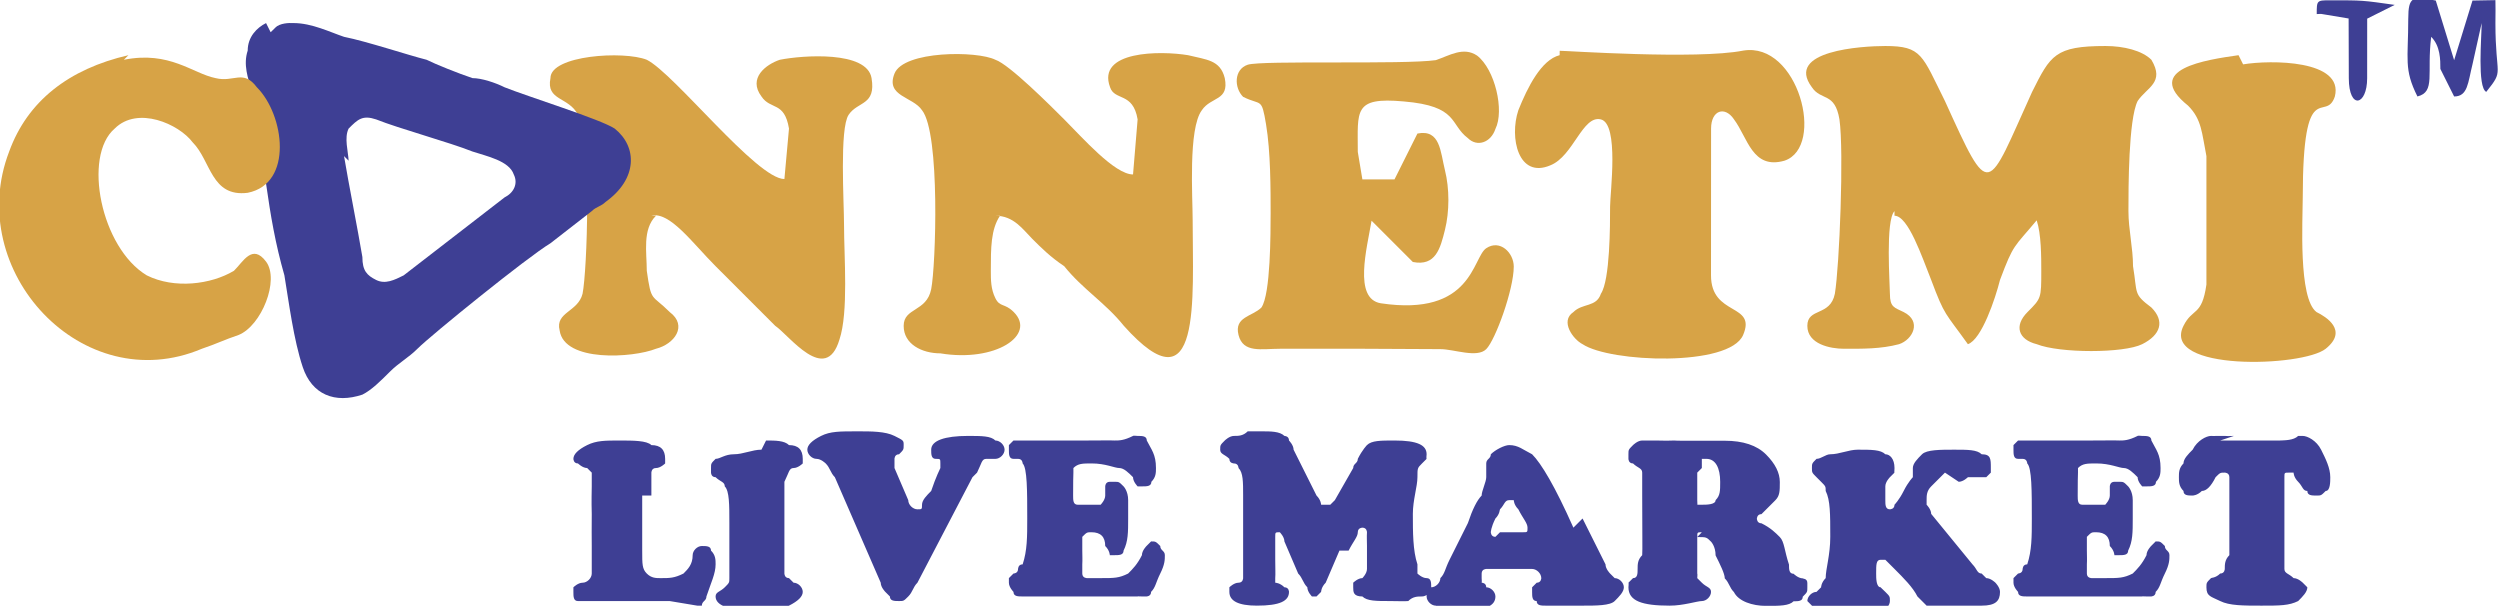 <?xml version="1.0" encoding="UTF-8"?>
<!DOCTYPE svg PUBLIC "-//W3C//DTD SVG 1.1//EN" "http://www.w3.org/Graphics/SVG/1.1/DTD/svg11.dtd">
<!-- Creator: CorelDRAW -->
<svg xmlns="http://www.w3.org/2000/svg" xml:space="preserve" width="0.553in" height="0.134in" style="shape-rendering:geometricPrecision; text-rendering:geometricPrecision; image-rendering:optimizeQuality; fill-rule:evenodd; clip-rule:evenodd"
viewBox="0 0 0.545 0.132"
 xmlns:xlink="http://www.w3.org/1999/xlink">
 <defs>
  <style type="text/css">
   <![CDATA[
    .fil1 {fill:#3E3F94}
    .fil0 {fill:#D7A346}
    .fil2 {fill:#3E3F94;fill-rule:nonzero}
   ]]>
  </style>
 </defs>
 <g id="Layer_x0020_1">
  <path class="fil0" d="M0.413 0.047c0.003,0 0.006,0.009 0.008,0.014 0.003,0.008 0.003,0.007 0.008,0.014 0.003,-0.001 0.006,-0.01 0.007,-0.014 0.003,-0.008 0.003,-0.007 0.008,-0.013 0.001,0.003 0.001,0.008 0.001,0.011 -0,0.006 -0,0.006 -0.003,0.009 -0.003,0.003 -0.002,0.006 0.002,0.007 0.005,0.002 0.019,0.002 0.023,-0 0.004,-0.002 0.005,-0.005 0.002,-0.008 -0.004,-0.003 -0.003,-0.003 -0.004,-0.009 -0,-0.004 -0.001,-0.008 -0.001,-0.012 -0,-0.005 -0,-0.02 0.002,-0.024 0.002,-0.003 0.006,-0.004 0.003,-0.009 -0.002,-0.002 -0.006,-0.003 -0.01,-0.003 -0.011,-0 -0.012,0.002 -0.016,0.01 -0.01,0.022 -0.009,0.024 -0.019,0.002 -0.005,-0.01 -0.005,-0.012 -0.013,-0.012 -0.005,-0 -0.022,0.001 -0.016,0.009 0.002,0.003 0.005,0.001 0.006,0.007 0.001,0.007 0,0.032 -0.001,0.038 -0.001,0.005 -0.006,0.003 -0.006,0.007 0,0.004 0.005,0.005 0.008,0.005 0.004,0 0.008,6.59232e-005 0.012,-0.001 0.003,-0.001 0.005,-0.005 0.001,-0.007 -0.002,-0.001 -0.003,-0.001 -0.003,-0.004 -0,-0.002 -0.001,-0.016 0.001,-0.018z"/>
  <path class="fil0" d="M0.142 0.047c0.004,-0.001 0.009,0.006 0.014,0.011 0.004,0.004 0.009,0.009 0.013,0.013 0.003,0.002 0.011,0.013 0.014,0.003 0.002,-0.006 0.001,-0.018 0.001,-0.025 0,-0.005 -0.001,-0.021 0.001,-0.024 0.002,-0.003 0.006,-0.002 0.005,-0.008 -0.001,-0.006 -0.015,-0.005 -0.02,-0.004 -0.003,0.001 -0.007,0.004 -0.004,0.008 0.002,0.003 0.005,0.001 0.006,0.007l-0.001 0.011c-0.006,-0 -0.024,-0.023 -0.03,-0.026 -0.005,-0.002 -0.021,-0.001 -0.021,0.004 -0.001,0.005 0.004,0.004 0.006,0.008 0.003,0.006 0.002,0.034 0.001,0.039 -0.001,0.004 -0.006,0.004 -0.005,0.008 0.001,0.007 0.016,0.006 0.021,0.004 0.004,-0.001 0.007,-0.005 0.003,-0.008 -0.004,-0.004 -0.004,-0.002 -0.005,-0.009 -0,-0.004 -0.001,-0.009 0.002,-0.012z"/>
  <path class="fil0" d="M0.217 0.047c0.004,-0 0.006,0.003 0.008,0.005 0.002,0.002 0.004,0.004 0.007,0.006 0.004,0.005 0.009,0.008 0.013,0.013 0.017,0.019 0.015,-0.006 0.015,-0.023 3.87784e-006,-0.005 -0.001,-0.02 0.002,-0.024 0.002,-0.003 0.006,-0.002 0.005,-0.007 -0.001,-0.004 -0.004,-0.004 -0.008,-0.005 -0.006,-0.001 -0.02,-0.001 -0.017,0.007 0.001,0.003 0.005,0.001 0.006,0.007l-0.001 0.012c-0.004,0 -0.011,-0.008 -0.015,-0.012 -0.003,-0.003 -0.012,-0.012 -0.015,-0.013 -0.004,-0.002 -0.02,-0.002 -0.022,0.003 -0.002,0.005 0.004,0.005 0.006,0.008 0.004,0.005 0.003,0.034 0.002,0.039 -0.001,0.005 -0.006,0.004 -0.006,0.008 -2.71448e-005,0.004 0.004,0.006 0.008,0.006 0.012,0.002 0.021,-0.004 0.016,-0.009 -0.002,-0.002 -0.003,-0.001 -0.004,-0.003 -0.001,-0.002 -0.001,-0.004 -0.001,-0.006 -0,-0.005 -0,-0.009 0.002,-0.012z"/>
  <path class="fil0" d="M0.277 0.046c-1.55113e-005,0.005 -0,0.018 -0.002,0.021 -0.002,0.002 -0.006,0.002 -0.005,0.006 0.001,0.004 0.005,0.003 0.009,0.003 0.009,-3.87784e-005 0.026,-0 0.035,8.14345e-005 0.003,0 0.008,0.002 0.01,-0 0.002,-0.002 0.006,-0.013 0.006,-0.018 -0,-0.003 -0.003,-0.006 -0.006,-0.004 -0.003,0.002 -0.003,0.015 -0.023,0.012 -0.006,-0.001 -0.003,-0.012 -0.002,-0.018l0.009 0.009c0.005,0.001 0.006,-0.003 0.007,-0.007 0.001,-0.004 0.001,-0.009 0,-0.013 -0.001,-0.004 -0.001,-0.009 -0.006,-0.008l-0.005 0.01 -0.007 -0 -0.001 -0.006c7.75567e-006,-0.009 -0.001,-0.012 0.01,-0.011 0.012,0.001 0.01,0.005 0.014,0.008 0.002,0.002 0.005,0.001 0.006,-0.002 0.002,-0.004 -8.91902e-005,-0.013 -0.004,-0.016 -0.003,-0.002 -0.006,0 -0.009,0.001 -0.007,0.001 -0.038,-0 -0.041,0.001 -0.003,0.001 -0.003,0.005 -0.001,0.007 0.004,0.002 0.004,0 0.005,0.006 0.001,0.006 0.001,0.014 0.001,0.02z"/>
  <path class="fil1" d="M0.058 0.005c-0.002,0.001 -0.004,0.003 -0.004,0.006 -0.001,0.003 0,0.006 0.001,0.009 0.001,0.007 0.002,0.013 0.003,0.02 0.001,0.007 0.002,0.013 0.004,0.02 0.001,0.006 0.002,0.014 0.004,0.02 0.002,0.006 0.007,0.008 0.013,0.006 0.002,-0.001 0.004,-0.003 0.006,-0.005 0.002,-0.002 0.004,-0.003 0.006,-0.005 0.003,-0.003 0.024,-0.02 0.029,-0.023l0.009 -0.007c0.001,-0.001 0.002,-0.001 0.003,-0.002 0.007,-0.005 0.007,-0.012 0.002,-0.016 -0.003,-0.002 -0.019,-0.007 -0.024,-0.009 -0.002,-0.001 -0.005,-0.002 -0.007,-0.002 -0.003,-0.001 -0.008,-0.003 -0.01,-0.004 -0.004,-0.001 -0.013,-0.004 -0.018,-0.005 -0.003,-0.001 -0.007,-0.003 -0.011,-0.003 -0.001,-5.81675e-005 -0.003,0 -0.004,0.001 -0,6.9801e-005 0.001,-0.001 -0.001,0.001zm0.017 0.029c0.001,0.006 0.003,0.016 0.004,0.022 0,0.003 0.001,0.004 0.003,0.005 0.002,0.001 0.004,-0 0.006,-0.001l0.022 -0.017c0.002,-0.001 0.003,-0.003 0.002,-0.005 -0.001,-0.003 -0.006,-0.004 -0.009,-0.005 -0.005,-0.002 -0.016,-0.005 -0.021,-0.007 -0.003,-0.001 -0.004,-0 -0.006,0.002 -0.001,0.002 -8.53124e-005,0.005 0,0.007z"/>
  <path class="fil0" d="M0.34 0.012c-0.004,0.001 -0.007,0.007 -0.009,0.012 -0.002,0.006 -0,0.015 0.007,0.012 0.005,-0.002 0.007,-0.011 0.011,-0.01 0.004,0.001 0.002,0.016 0.002,0.019 -0,0.004 -0,0.016 -0.002,0.019 -0.001,0.003 -0.004,0.002 -0.006,0.004 -0.003,0.002 -0,0.006 0.002,0.007 0.006,0.004 0.032,0.005 0.035,-0.002 0.003,-0.007 -0.007,-0.004 -0.007,-0.013 -0,-0.002 -0,-0.028 1.55113e-005,-0.032 0,-0.004 0.003,-0.005 0.005,-0.002 0.003,0.004 0.004,0.011 0.011,0.009 0.009,-0.003 0.003,-0.026 -0.009,-0.024 -0.01,0.002 -0.039,-0 -0.04,3.87784e-005z"/>
  <path class="fil0" d="M0.488 0.012c-0.007,0.001 -0.021,0.003 -0.011,0.011 0.003,0.003 0.003,0.006 0.004,0.011 0,0.007 0,0.022 -0,0.028 -0.001,0.007 -0.003,0.005 -0.005,0.009 -0.005,0.01 0.026,0.009 0.031,0.005 0.005,-0.004 3.49005e-005,-0.007 -0.002,-0.008 -0.004,-0.003 -0.003,-0.02 -0.003,-0.025 2.71448e-005,-0.027 0.005,-0.016 0.007,-0.022 0.002,-0.008 -0.014,-0.008 -0.02,-0.007z"/>
  <path class="fil1" d="M0.525 0.004c0,0.009 -0.001,0.011 0.002,0.017 0.004,-0.001 0.002,-0.005 0.003,-0.013 0.002,0.002 0.002,0.005 0.002,0.007l0.003 0.006c0.003,-0 0.003,-0.003 0.004,-0.007l0.002 -0.009c0,0.003 -0.001,0.014 0.001,0.015 0.004,-0.005 0.002,-0.003 0.002,-0.015 6.20454e-005,-0.004 0,-0.002 -0,-0.005l-0.005 9.30681e-005 -0.004 0.013 -0.004 -0.013c-0.005,-0.001 -0.006,-0.001 -0.006,0.004z"/>
  <path class="fil1" d="M0.506 0.003l0.006 0.001 3.87784e-005 0.013c1.55113e-005,0.007 0.004,0.006 0.004,3.49005e-005l7.75567e-006 -0.013 0.006 -0.003c-0.007,-0.001 -0.007,-0.001 -0.014,-0.001 -0.003,0 -0.003,0 -0.003,0.003z"/>
  <path class="fil0" d="M0.028 0.012c-0.013,0.003 -0.022,0.01 -0.026,0.021 -0.01,0.026 0.016,0.054 0.042,0.043 0.003,-0.001 0.005,-0.002 0.008,-0.003 0.005,-0.002 0.009,-0.012 0.006,-0.016 -0.003,-0.004 -0.005,5.42897e-005 -0.007,0.002 -0.005,0.003 -0.013,0.004 -0.019,0.001 -0.01,-0.006 -0.014,-0.026 -0.007,-0.032 0.005,-0.005 0.014,-0.001 0.017,0.003 0.004,0.004 0.004,0.012 0.012,0.011 0.01,-0.002 0.008,-0.017 0.002,-0.023 -0.003,-0.004 -0.005,-0.001 -0.009,-0.002 -0.005,-0.001 -0.01,-0.006 -0.02,-0.004z"/>
  <path class="fil2" d="M0.14 0.108l0 0.012c0,0.003 0,0.004 0.001,0.005 0.001,0.001 0.002,0.001 0.003,0.001 0.002,0 0.003,-0 0.005,-0.001 0.001,-0.001 0.002,-0.002 0.002,-0.004 0,-0.001 0.001,-0.002 0.002,-0.002 0.001,0 0.002,0 0.002,0.001 0.001,0.001 0.001,0.002 0.001,0.003 0,0.002 -0.001,0.004 -0.002,0.007 -0,0.001 -0.001,0.001 -0.001,0.002 -0,0 -0.001,0 -0.001,0l-0.006 -0.001 -0.018 0c-0.001,0 -0.002,-0 -0.002,-0 -0.001,-0 -0.001,-0.001 -0.001,-0.002 0,-0 0,-0.001 0,-0.001 0,-0 0.001,-0.001 0.002,-0.001 0.001,-0 0.002,-0.001 0.002,-0.002 0,-0.001 0,-0.003 0,-0.006 0,-0.002 -4.26562e-005,-0.004 -0,-0.007 -8.91902e-005,-0.003 -0,-0.005 -0,-0.006 0,-0.001 -0,-0.002 -0,-0.003 -0,-0 -0.001,-0.001 -0.001,-0.001 -0.001,-0 -0.002,-0.001 -0.002,-0.001 -0.001,-0 -0.001,-0.001 -0.001,-0.001 0,-0.001 0.001,-0.002 0.003,-0.003 0.002,-0.001 0.004,-0.001 0.007,-0.001 0.003,0 0.006,0 0.007,0.001 0.002,0 0.003,0.001 0.003,0.003 0,0.001 -0,0.001 -0,0.001 -0,0 -0.001,0.001 -0.002,0.001 -0.001,0 -0.001,0.001 -0.001,0.001 -0,0.001 -0,0.002 -0,0.005zm0.027 -0.012c0.002,0 0.004,0 0.005,0.001 0.002,0 0.003,0.001 0.003,0.003 0,0 -0,0.001 -0,0.001 -0,0 -0.001,0.001 -0.002,0.001 -0.001,0 -0.001,0.001 -0.002,0.003 -0,0.001 -0,0.004 -0,0.008 0,0.006 0,0.01 0,0.012 0,0 0,0.001 0.001,0.001 0,0 0.001,0.001 0.001,0.001 0.001,0 0.002,0.001 0.002,0.002 0,0.001 -0.001,0.002 -0.003,0.003 -0.002,0.001 -0.005,0.001 -0.008,0.001 -0.005,0 -0.008,-0.001 -0.008,-0.003 0,-0.001 0.001,-0.001 0.002,-0.002 0.001,-0.001 0.001,-0.001 0.001,-0.002 0,-0.002 0,-0.006 0,-0.012 0,-0.004 -0,-0.007 -0.001,-0.008 -0,-0.001 -0.001,-0.001 -0.002,-0.002 -0.001,-0 -0.001,-0.001 -0.001,-0.001 -0,-0 -0,-0.001 -0,-0.001 0,-0.001 0,-0.001 0.001,-0.002 0.001,-0 0.002,-0.001 0.004,-0.001 0.002,-0 0.004,-0.001 0.006,-0.001zm0.045 0.008l-0.012 0.023c-0.001,0.001 -0.001,0.002 -0.002,0.003 -0.001,0.001 -0.001,0.001 -0.002,0.001 -0.001,0 -0.002,-0 -0.002,-0.001 -0,-0 -0.001,-0.001 -0.001,-0.001 -0,-0 -0.001,-0.001 -0.001,-0.002l-0.01 -0.023c-0.001,-0.001 -0.001,-0.002 -0.002,-0.003 -0,-0 -0.001,-0.001 -0.002,-0.001 -0.001,-0 -0.002,-0.001 -0.002,-0.002 0,-0.001 0.001,-0.002 0.003,-0.003 0.002,-0.001 0.004,-0.001 0.008,-0.001 0.003,0 0.006,0 0.008,0.001 0.002,0.001 0.002,0.001 0.002,0.002 0,0.001 -0,0.001 -0.001,0.002 -0.001,0 -0.001,0.001 -0.001,0.001 0,0 0,0.001 0,0.002l0.003 0.007c0,0.001 0.001,0.002 0.002,0.002 0.001,0 0.001,-0 0.001,-0.001 0,-0.001 0.001,-0.002 0.002,-0.003 0.001,-0.003 0.002,-0.005 0.002,-0.005 0,-0.001 0,-0.001 0,-0.001 0,-0.001 -0,-0.001 -0.001,-0.001 -0.001,-0 -0.001,-0.001 -0.001,-0.002 0,-0.002 0.003,-0.003 0.008,-0.003 0.003,0 0.005,0 0.006,0.001 0.001,0 0.002,0.001 0.002,0.002 0,0.001 -0.001,0.002 -0.002,0.002 -0.001,0 -0.002,0 -0.002,0 -0.001,0 -0.001,0.001 -0.002,0.003zm0.012 -0.008l0.013 0c0.003,0 0.005,-5.42897e-005 0.006,-0 0.001,-0 0.002,-0 0.004,-0.001 0,-9.69459e-005 0.001,-0 0.001,-0 0.001,0 0.002,0 0.002,0.001 0.001,0.002 0.002,0.003 0.002,0.006 0,0.001 -0,0.002 -0.001,0.003 -0,0.001 -0.001,0.001 -0.002,0.001 -0.001,0 -0.001,-0 -0.001,-0 -0,-0 -0.001,-0.001 -0.001,-0.002 -0.001,-0.001 -0.002,-0.002 -0.003,-0.002 -0.001,-0 -0.003,-0.001 -0.006,-0.001 -0.002,0 -0.003,0 -0.004,0.001 -0,0 -0,0.001 -0,0.001 -3.49005e-005,0.001 -6.20454e-005,0.002 -6.20454e-005,0.005 0,0.001 0,0.002 0.001,0.002 0,0 0.001,0 0.003,0 0.001,0 0.001,-0 0.002,-0 0,-0 0.001,-0.001 0.001,-0.002 0,-0.001 0,-0.002 0,-0.002 0,-0 0,-0.001 0.001,-0.001 0,-0 0.001,-0 0.001,-0 0.001,0 0.001,0 0.002,0.001 0,0 0.001,0.001 0.001,0.003 0,0.001 0,0.003 0,0.004 0,0.003 -0,0.005 -0.001,0.007 -0,0.001 -0.001,0.001 -0.002,0.001 -0.001,0 -0.001,-0 -0.001,-0 -0,-0 -0,-0.001 -0.001,-0.002 -0,-0.002 -0.001,-0.003 -0.003,-0.003 -0.001,0 -0.001,0 -0.002,0.001 -0,0 -0,0.001 -0,0.003 0,0.001 6.20454e-005,0.002 0,0.003 0,0.001 0,0.002 0,0.002 0,0.001 0.001,0.001 0.001,0.001 0.001,0 0.002,0 0.003,0 0.003,0 0.004,-0 0.006,-0.001 0.001,-0.001 0.002,-0.002 0.003,-0.004 0,-0.001 0.001,-0.002 0.001,-0.002 0,-0 0.001,-0.001 0.001,-0.001 0.001,0 0.001,0 0.002,0.001 0,0.001 0.001,0.001 0.001,0.002 0,0.001 -0,0.002 -0.001,0.004 -0.001,0.002 -0.001,0.003 -0.002,0.004 -0,0.001 -0.001,0.001 -0.001,0.001 -0,0 -0.001,0 -0.001,0 -0,0 -0.001,-5.04119e-005 -0.001,-0 -0.001,-0 -0.003,-0 -0.004,-0l-0.021 0c-0.001,0 -0.002,-0 -0.002,-0.001 -0,-0 -0.001,-0.001 -0.001,-0.002 0,-0 0,-0.001 0,-0.001 0,-0 0.001,-0.001 0.001,-0.001 0,-0 0.001,-0 0.001,-0.001 0,-0 0,-0.001 0.001,-0.001 0.001,-0.003 0.001,-0.006 0.001,-0.01 0,-0.006 -0,-0.011 -0.001,-0.012 -0,-0 -0,-0.001 -0.001,-0.001 -0,-0 -0.001,-0 -0.001,-0 -0.001,-0 -0.001,-0.001 -0.001,-0.002 0,-0.001 0,-0.001 0,-0.001 0,-0 0.001,-0.001 0.001,-0.001 0.001,-0 0.002,-0 0.004,-0zm0.068 0.024l-0.003 0.007c-0.001,0.001 -0.001,0.002 -0.001,0.002 -0,0 -0.001,0.001 -0.001,0.001 -0,0 -0.001,-0 -0.001,-0 -0,-0 -0.001,-0.001 -0.001,-0.002 -0.001,-0.001 -0.001,-0.002 -0.002,-0.003l-0.003 -0.007c-0,-0.001 -0.001,-0.002 -0.001,-0.002 -0.001,0 -0.001,0 -0.001,0.001 -0,0.002 -0,0.004 -0,0.005 0,0.002 7.75567e-005,0.003 0,0.004 0,0 0,0.001 0,0.001 0,0 0.001,0 0.002,0.001 0.001,0 0.001,0.001 0.001,0.001 0,0.002 -0.002,0.003 -0.007,0.003 -0.004,0 -0.006,-0.001 -0.006,-0.003 0,-0 0,-0.001 0,-0.001 0,-0 0.001,-0.001 0.002,-0.001 0.001,-0 0.001,-0.001 0.001,-0.001 0,-0 0,-0.001 0,-0.003 0,-0.001 0,-0.004 0,-0.007 0,-0.003 0,-0.006 0,-0.008 0,-0.003 -0,-0.005 -0.001,-0.006 -0,-0 -0,-0.001 -0.001,-0.001 -0,-0 -0.001,-0 -0.001,-0.001 -0.001,-0.001 -0.002,-0.001 -0.002,-0.002 0,-0.001 0,-0.001 0.001,-0.002 0,-0 0.001,-0.001 0.002,-0.001 0.001,-0 0.002,-0 0.003,-0.001 0.001,-0 0.002,-0 0.003,-0 0.002,0 0.004,0 0.005,0.001 0,0 0.001,0 0.001,0.001 0,0 0.001,0.001 0.001,0.002l0.005 0.01c0.001,0.001 0.001,0.002 0.001,0.002 0,0 0.001,0 0.001,0 0,0 0.001,-0 0.001,-0 0,-0 0.001,-0.001 0.001,-0.001l0.004 -0.007c0,-0.001 0.001,-0.001 0.001,-0.002 0.001,-0.002 0.002,-0.003 0.002,-0.003 0.001,-0.001 0.003,-0.001 0.006,-0.001 0.005,0 0.007,0.001 0.007,0.003 0,0 -9.30681e-005,0.001 -0,0.001 -0,0 -0.001,0.001 -0.001,0.001 -0.001,0.001 -0.001,0.001 -0.001,0.003 -0,0.002 -0.001,0.005 -0.001,0.008 0,0.004 0,0.008 0.001,0.011 0,0.001 0,0.001 0,0.002 0,0 0.001,0.001 0.002,0.001 0.001,0 0.001,0.001 0.001,0.002 0,0.001 -0.001,0.002 -0.002,0.002 -0.001,0 -0.002,0 -0.003,0.001 -0.001,8.53124e-005 -0.002,0 -0.004,0 -0.003,0 -0.005,-0 -0.006,-0.001 -0.002,-0 -0.002,-0.001 -0.002,-0.002 0,-0 0,-0.001 0,-0.001 0,-0 0.001,-0.001 0.002,-0.001 0,-0 0.001,-0.001 0.001,-0.002 0,-0.001 0,-0.003 0,-0.005 0,-0.001 -6.9801e-005,-0.002 -0,-0.003 -0,-0 -0,-0.001 -0.001,-0.001 -0,0 -0.001,0 -0.001,0.001 -0,0.001 -0.001,0.002 -0.002,0.004zm0.053 -0.007l0.005 0.01c0,0.001 0.001,0.002 0.001,0.002 0,0 0.001,0.001 0.001,0.001 0.001,0 0.002,0.001 0.002,0.002 0,0.001 -0.001,0.002 -0.002,0.003 -0.001,0.001 -0.004,0.001 -0.007,0.001 -0.004,0 -0.007,-0 -0.008,-0 -0.001,-0 -0.002,-0 -0.002,-0.001 -0.001,-0 -0.001,-0.001 -0.001,-0.002 0,-0.001 0,-0.001 0,-0.001 0,-0 0.001,-0.001 0.001,-0.001 0.001,-0 0.001,-0.001 0.001,-0.001 0,-0.001 -0.001,-0.002 -0.002,-0.002 -0.001,-0 -0.004,-0 -0.006,-0 -0.002,0 -0.004,0 -0.004,0 -0,0 -0.001,0 -0.001,0.001 -0,0 -0,0.001 -0,0.001 0,0 6.9801e-005,0.001 0,0.001 0,0 0.001,0 0.001,0.001 0.001,0 0.002,0.001 0.002,0.002 0,0.002 -0.002,0.003 -0.007,0.003 -0.003,0 -0.005,-0 -0.006,-0.001 -0.001,-0 -0.002,-0.001 -0.002,-0.002 0,-0.001 0,-0.001 0,-0.001 0,-0 0.001,-0.001 0.001,-0.001 0.001,-0 0.002,-0.001 0.002,-0.002 0.001,-0.001 0.001,-0.002 0.002,-0.004l0.004 -0.008c0.001,-0.003 0.002,-0.005 0.003,-0.006 0,-0.001 0.001,-0.003 0.001,-0.004 1.55113e-005,-0.001 0,-0.002 0,-0.003 0,-0.001 0.001,-0.001 0.001,-0.002 0.001,-0.001 0.003,-0.002 0.004,-0.002 0.002,0 0.003,0.001 0.005,0.002 0.002,0.002 0.005,0.007 0.009,0.016zm-0.018 0.003l0.005 0c0.001,0 0.001,-0 0.001,-0.001 0,-0.001 -0.001,-0.002 -0.002,-0.004 -0.001,-0.001 -0.001,-0.002 -0.001,-0.002 -0,-0 -0.001,-0 -0.001,-0 -0.001,0 -0.001,0.001 -0.002,0.002 -6.9801e-005,0 -0,0.001 -0.001,0.002 -0.001,0.002 -0.001,0.003 -0.001,0.003 0,0 0,0.001 0.001,0.001zm0.044 -0c-0.001,0 -0.001,0 -0.001,0.001 -0,0 -0,0.001 -0,0.003 0,0.002 0,0.004 0,0.005 8.53124e-005,0 0,0.001 0,0.001 0,0 0,0 0.001,0.001 0.001,0.001 0.002,0.001 0.002,0.002 0,0.001 -0.001,0.002 -0.002,0.002 -0.001,0 -0.004,0.001 -0.007,0.001 -0.006,0 -0.009,-0.001 -0.009,-0.004 0,-0 9.30681e-005,-0.001 0,-0.001 0,-0 0.001,-0.001 0.001,-0.001 0.001,-0 0.001,-0.001 0.001,-0.002 0,-0.001 0,-0.002 0.001,-0.003 8.53124e-005,-0.001 0,-0.005 0,-0.013 0,-0.002 -0,-0.004 -0,-0.005 -0,-0.001 -0.001,-0.001 -0.002,-0.002 -0.001,-0 -0.001,-0.001 -0.001,-0.001 -0,-0 -0,-0.001 -0,-0.001 0,-0.001 0,-0.001 0.001,-0.002 0,-0 0.001,-0.001 0.002,-0.001 0.001,-0 0.002,-0 0.003,-0 0.001,0 0.002,7.75567e-005 0.004,0 0,3.10227e-005 0.001,5.04119e-005 0.002,5.04119e-005 0.002,0 0.004,-0 0.006,-0 0.002,-0 0.003,-0 0.003,-0 0.004,0 0.007,0.001 0.009,0.003 0.002,0.002 0.003,0.004 0.003,0.006 0,0.002 -0,0.003 -0.001,0.004 -0.001,0.001 -0.002,0.002 -0.003,0.003 -0.001,0 -0.001,0.001 -0.001,0.001 0,0 0,0.001 0.001,0.001 0.002,0.001 0.003,0.002 0.004,0.003 0.001,0.001 0.001,0.003 0.002,0.006 0,0.001 0,0.002 0.001,0.002 0,0 0.001,0.001 0.002,0.001 0,9.69459e-005 0.001,0 0.001,0.001 0,0 0,0.001 0,0.001 0,0.001 -0,0.001 -0.001,0.002 -0,0.001 -0.001,0.001 -0.002,0.001 -0.001,0.001 -0.003,0.001 -0.006,0.001 -0.003,0 -0.006,-0.001 -0.007,-0.003 -0.001,-0.001 -0.001,-0.002 -0.002,-0.003 -0,-0.001 -0.001,-0.003 -0.002,-0.005 -0,-0.002 -0.001,-0.003 -0.001,-0.003 -0.001,-0.001 -0.001,-0.001 -0.003,-0.001zm-0.001 -0.013l-0 0.006c0,5.04119e-005 0,0 0,0 0,0.001 8.53124e-005,0.001 0,0.001 0,0 0.001,0 0.001,0 0.001,0 0.003,-0 0.003,-0.001 0.001,-0.001 0.001,-0.002 0.001,-0.004 0,-0.003 -0.001,-0.005 -0.003,-0.005 -0.001,0 -0.001,0 -0.001,0 -0,0 -0,0.001 -0,0.002zm0.054 -0l-0.003 0.003c-0.001,0.001 -0.001,0.002 -0.001,0.003 0,0 0,0.001 0,0.001 0,0 0.001,0.001 0.001,0.002l0.009 0.011c0.001,0.001 0.001,0.002 0.002,0.002 0,0 0.001,0.001 0.001,0.001 0.001,0 0.002,0.001 0.002,0.001 0,0 0.001,0.001 0.001,0.002 0,0.002 -0.001,0.003 -0.004,0.003l-0.01 0c-0.001,0 -0.001,-0 -0.002,-0 -0,-0 -0.001,-0.001 -0.002,-0.002 -0.001,-0.002 -0.003,-0.004 -0.005,-0.006 -0.001,-0.001 -0.002,-0.002 -0.002,-0.002 -0,-0 -0.001,-0 -0.001,-0 -0.001,0 -0.001,0.001 -0.001,0.003 0,0.001 0,0.003 0.001,0.003 0,8.53124e-005 0,0 0.001,0.001 0.001,0.001 0.001,0.001 0.001,0.002 0,0.001 -0.001,0.002 -0.002,0.002 -0.001,0 -0.004,0.001 -0.007,0.001 -0.003,0 -0.005,-0 -0.007,-0.001 -0.001,-0 -0.001,-0 -0.001,-0.001 -0,-0 -0.001,-0.001 -0.001,-0.001 0,-0.001 0.001,-0.002 0.002,-0.002 0,-0 0.001,-0.001 0.001,-0.001 0,-0 0,-0.001 0.001,-0.002 0,-0.002 0.001,-0.005 0.001,-0.009 0,-0.005 -0,-0.008 -0.001,-0.01 -0,-0.001 -0,-0.001 -0.001,-0.002 -0,-0 -0.001,-0.001 -0.001,-0.001 -0.001,-0.001 -0.001,-0.001 -0.001,-0.002 0,-0.001 0,-0.001 0.001,-0.002 0.001,-0 0.002,-0.001 0.003,-0.001 0.002,-0 0.004,-0.001 0.006,-0.001 0.003,0 0.005,0 0.006,0.001 0.001,0 0.002,0.001 0.002,0.003 0,0.001 -9.30681e-005,0.001 -0,0.001 -0,0 -0.001,0.001 -0.001,0.001 -0,0 -0.001,0.001 -0.001,0.002 -0,0.001 -0,0.002 -0,0.003 0,0.001 0,0.002 0.001,0.002 0,0 0.001,-0 0.001,-0.001 0,-0 0.001,-0.001 0.002,-0.003 0.001,-0.002 0.002,-0.003 0.002,-0.003 0,-0 -0,-0.001 -0,-0.001 -0,-0 -0,-0.001 -0,-0.001 0,-0.001 0.001,-0.002 0.002,-0.003 0.001,-0.001 0.004,-0.001 0.007,-0.001 0.003,0 0.005,0 0.006,0.001 0.002,0 0.002,0.001 0.002,0.003 0,0.001 -0,0.001 -0,0.001 -0,0 -0.001,0.001 -0.001,0.001 -0,0 -0.001,0 -0.002,0 -0.001,1.55113e-005 -0.002,0 -0.002,0 -0,0 -0.001,0.001 -0.002,0.001zm0.019 -0.007l0.013 0c0.003,0 0.005,-5.42897e-005 0.006,-0 0.001,-0 0.002,-0 0.004,-0.001 0,-9.69459e-005 0.001,-0 0.001,-0 0.001,0 0.002,0 0.002,0.001 0.001,0.002 0.002,0.003 0.002,0.006 0,0.001 -0,0.002 -0.001,0.003 -0,0.001 -0.001,0.001 -0.002,0.001 -0.001,0 -0.001,-0 -0.001,-0 -0,-0 -0.001,-0.001 -0.001,-0.002 -0.001,-0.001 -0.002,-0.002 -0.003,-0.002 -0.001,-0 -0.003,-0.001 -0.006,-0.001 -0.002,0 -0.003,0 -0.004,0.001 -0,0 -0,0.001 -0,0.001 -3.49005e-005,0.001 -6.20454e-005,0.002 -6.20454e-005,0.005 0,0.001 0,0.002 0.001,0.002 0,0 0.001,0 0.003,0 0.001,0 0.001,-0 0.002,-0 0,-0 0.001,-0.001 0.001,-0.002 0,-0.001 0,-0.002 0,-0.002 0,-0 0,-0.001 0.001,-0.001 0,-0 0.001,-0 0.001,-0 0.001,0 0.001,0 0.002,0.001 0,0 0.001,0.001 0.001,0.003 0,0.001 0,0.003 0,0.004 0,0.003 -0,0.005 -0.001,0.007 -0,0.001 -0.001,0.001 -0.002,0.001 -0.001,0 -0.001,-0 -0.001,-0 -0,-0 -0,-0.001 -0.001,-0.002 -0,-0.002 -0.001,-0.003 -0.003,-0.003 -0.001,0 -0.001,0 -0.002,0.001 -0,0 -0,0.001 -0,0.003 0,0.001 6.20454e-005,0.002 0,0.003 0,0.001 0,0.002 0,0.002 0,0.001 0.001,0.001 0.001,0.001 0.001,0 0.002,0 0.003,0 0.003,0 0.004,-0 0.006,-0.001 0.001,-0.001 0.002,-0.002 0.003,-0.004 0,-0.001 0.001,-0.002 0.001,-0.002 0,-0 0.001,-0.001 0.001,-0.001 0.001,0 0.001,0 0.002,0.001 0,0.001 0.001,0.001 0.001,0.002 0,0.001 -0,0.002 -0.001,0.004 -0.001,0.002 -0.001,0.003 -0.002,0.004 -0,0.001 -0.001,0.001 -0.001,0.001 -0,0 -0.001,0 -0.001,0 -0,0 -0.001,-5.04119e-005 -0.001,-0 -0.001,-0 -0.003,-0 -0.004,-0l-0.021 0c-0.001,0 -0.002,-0 -0.002,-0.001 -0,-0 -0.001,-0.001 -0.001,-0.002 0,-0 0,-0.001 0,-0.001 0,-0 0.001,-0.001 0.001,-0.001 0,-0 0.001,-0 0.001,-0.001 0,-0 0,-0.001 0.001,-0.001 0.001,-0.003 0.001,-0.006 0.001,-0.01 0,-0.006 -0,-0.011 -0.001,-0.012 -0,-0 -0,-0.001 -0.001,-0.001 -0,-0 -0.001,-0 -0.001,-0 -0.001,-0 -0.001,-0.001 -0.001,-0.002 0,-0.001 0,-0.001 0,-0.001 0,-0 0.001,-0.001 0.001,-0.001 0.001,-0 0.002,-0 0.004,-0zm0.041 0l0.013 0c0.001,-5.42897e-005 0.003,-0 0.004,-0.001 0.001,-0 0.001,-0 0.001,-0 0.001,0 0.003,0.001 0.004,0.003 0.001,0.002 0.002,0.004 0.002,0.006 0,0.001 -0,0.003 -0.001,0.003 -0.001,0.001 -0.001,0.001 -0.002,0.001 -0.001,0 -0.002,-0 -0.002,-0.001 -0.001,-0 -0.001,-0.001 -0.002,-0.002 -0.001,-0.001 -0.001,-0.002 -0.001,-0.002 -0,-0 -0.001,-0 -0.001,-0 -0.001,0 -0.001,0 -0.001,0.001 -0,0.001 -0,0.001 -0,0.003l0 0.014c0,0.001 0,0.002 0,0.003 0,0.001 0.001,0.001 0.002,0.002 0.001,0 0.002,0.001 0.002,0.001 0,0 0.001,0.001 0.001,0.001 0,0.001 -0.001,0.002 -0.002,0.003 -0.002,0.001 -0.004,0.001 -0.008,0.001 -0.004,0 -0.007,-0 -0.009,-0.001 -0.002,-0.001 -0.003,-0.001 -0.003,-0.003 0,-0.001 0,-0.001 0.001,-0.002 0,-8.53124e-005 0.001,-0 0.002,-0.001 0.001,-0 0.001,-0.001 0.001,-0.001 0,-0.001 0,-0.002 0.001,-0.003 0,-0.001 0,-0.003 0,-0.006 0,-0.003 0,-0.005 0,-0.008 0,-0.002 -0,-0.003 -0,-0.003 -0,-0.001 -0.001,-0.001 -0.001,-0.001 -0.001,0 -0.001,0 -0.002,0.001 -0.001,0.002 -0.002,0.003 -0.003,0.003 -0.001,0.001 -0.002,0.001 -0.002,0.001 -0.001,0 -0.002,-0 -0.002,-0.001 -0.001,-0.001 -0.001,-0.002 -0.001,-0.003 0,-0.001 0,-0.002 0.001,-0.003 0,-0.001 0.001,-0.002 0.002,-0.003 0.001,-0.002 0.003,-0.003 0.004,-0.003 0,0 0.001,5.04119e-005 0.001,0 0.001,0 0.002,0 0.002,0 0.001,6.9801e-005 0.001,0 0.002,0z"/>
 </g>
</svg>
